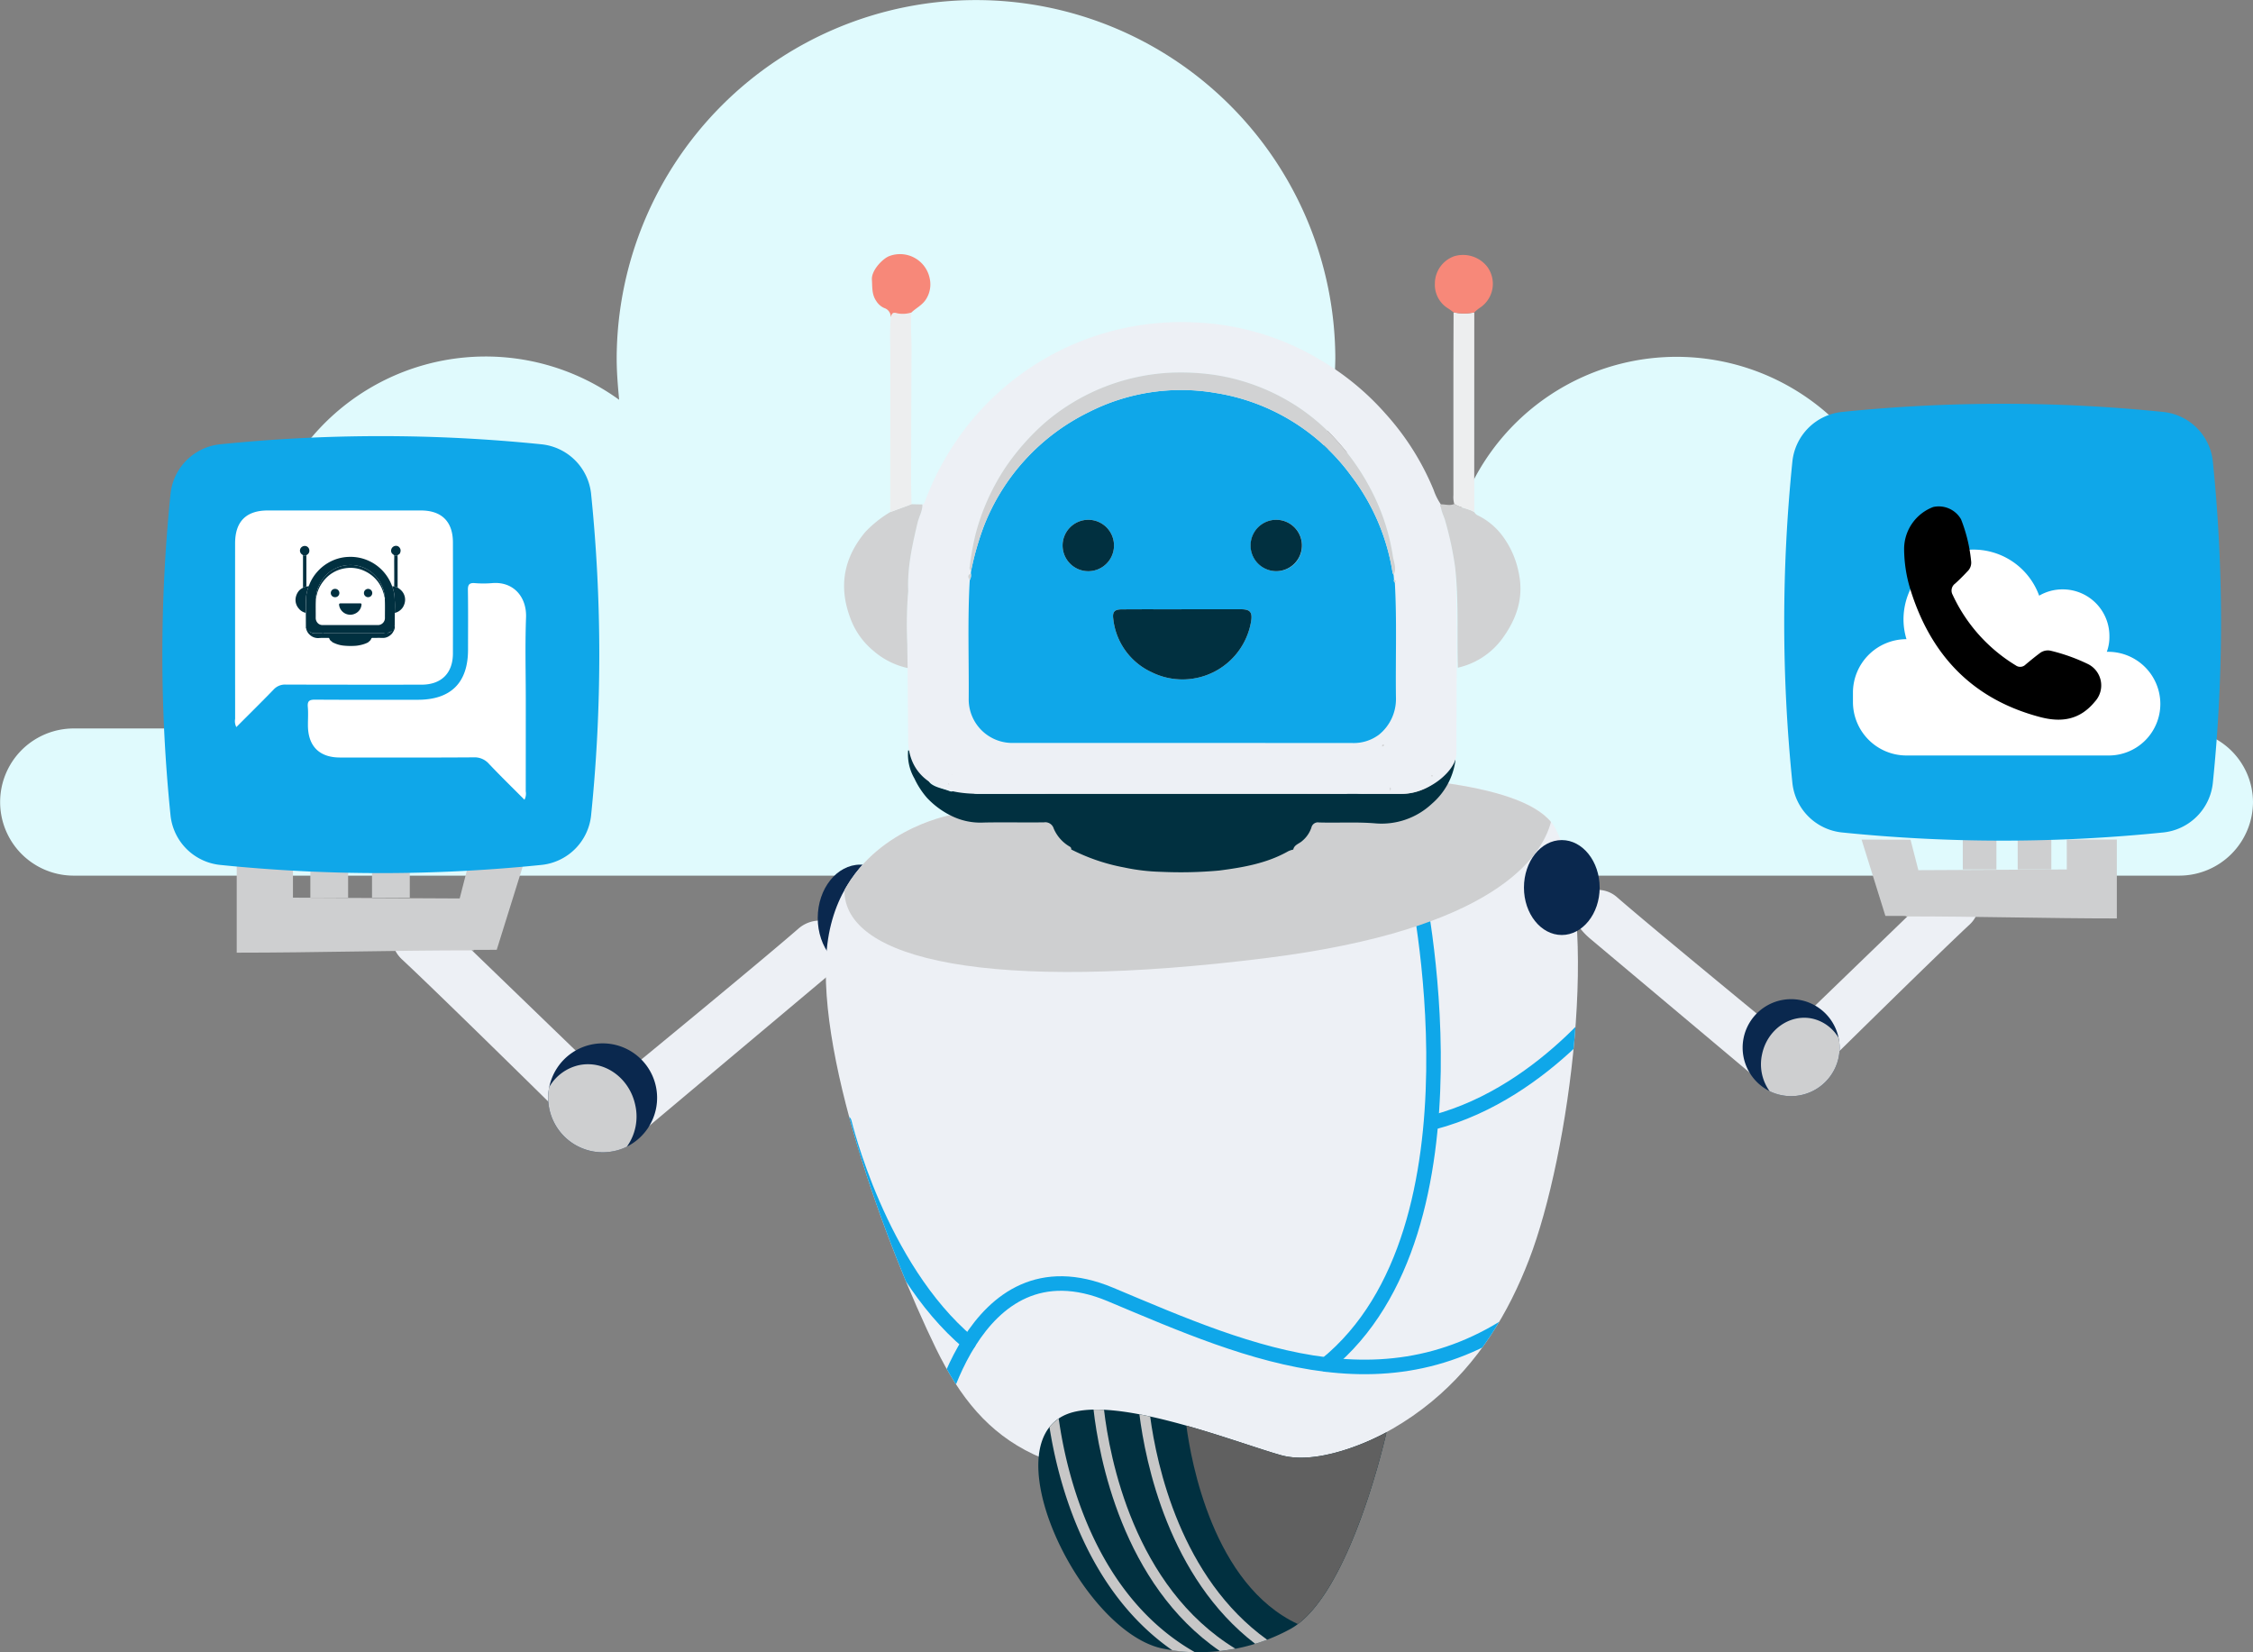 <svg xmlns="http://www.w3.org/2000/svg" xmlns:xlink="http://www.w3.org/1999/xlink" width="465" height="341" viewBox="0 0 465 341"><rect x="0" y="0" width="465" height="341" fill="#808080" stroke="none"/><defs><clipPath id="a"><path d="M2097.174,1087.447s-22.739,3.477-26.215,25.711c-3.448,22.262,12.365,64.291,22.262,84.59,9.9,20.272,23.5,29.159,60.59,26.187,37.094-2.944,53.413-22.738,61.8-44.5,8.412-21.759,14.86-70.712,5.468-89.021-9.421-18.308-108.31-9.9-123.9-2.972Z" transform="translate(-2070.476 -1079.365)" fill="none" clip-rule="evenodd"/></clipPath></defs><g transform="translate(-409 -153.33)"><path d="M449.787,150.595H425.954a27.846,27.846,0,0,0,.507-4.556,22.055,22.055,0,0,0-22.058-22.02,23.114,23.114,0,0,0-11.663,3.29,57.474,57.474,0,0,0,.507-6.581,47.212,47.212,0,0,0-92.8-12.149,37.147,37.147,0,0,0-27.383-15.945A77.535,77.535,0,0,0,275.6,73.905a74.162,74.162,0,0,0-148.323,0c0,3.037.254,5.821.507,8.605a46.98,46.98,0,0,0-63.893,67.831H15.213a15.186,15.186,0,1,0,0,30.372H449.787A15.244,15.244,0,0,0,465,165.528,15.029,15.029,0,0,0,449.787,150.595Z" transform="translate(409 153.33)" fill="#e0fafd"/><g transform="translate(442.507 205.782)"><g transform="translate(15.35 107.478)"><g transform="translate(0 18.344)"><path d="M2071.846,1118.78l-38.693,32.5s-5.439,1.261-7.71-2.5a5.5,5.5,0,0,1,.393-6.561s31.262-25.626,39.954-33.2c5.552-4.821,15.785,1.6,6.057,9.758Z" transform="translate(-1949.854 -1095.648)" fill="#edf0f5" fill-rule="evenodd"/><path d="M1995.987,1108.51l36.336,35.1s1.852,5.272-1.653,7.907a5.438,5.438,0,0,1-6.561.28s-28.767-28.4-37.207-36.252c-5.383-5.019-.056-15.842,9.085-7.038Z" transform="translate(-1952.781 -1095.809)" fill="#edf0f5" fill-rule="evenodd"/><path d="M2075.445,1118.617c4.851,0,8.776-4.933,8.776-10.991,0-6.084-3.925-11.018-8.776-11.018-4.823,0-8.777,4.934-8.777,11.018,0,6.057,3.953,10.991,8.777,10.991Z" transform="translate(-1946.752 -1096.44)" fill="#0a284e" fill-rule="evenodd"/><g transform="translate(64.279 37.053)"><path d="M2023.8,1131.2a11.242,11.242,0,1,1-8.719,13.29,11.261,11.261,0,0,1,8.719-13.29Z" transform="translate(-2014.845 -1130.964)" fill="#0a284e" fill-rule="evenodd"/><path d="M2031.091,1151.99a10.885,10.885,0,0,1-2.692.924,11.258,11.258,0,0,1-13.318-8.719,11.5,11.5,0,0,1-.029-4.486,9.466,9.466,0,0,1,6.169-4.542c5.243-1.093,10.43,2.635,11.607,8.271a10.685,10.685,0,0,1-1.738,8.551Z" transform="translate(-2014.845 -1130.669)" fill="#cecfd0" fill-rule="evenodd"/></g><rect width="7.795" height="6.982" transform="translate(15.196)" fill="#cecfd0"/><rect width="7.795" height="6.982" transform="translate(27.925)" fill="#cecfd0"/><path d="M1999.837,1096.532l11.355-.029-5.523,17.692-10.374.028Z" transform="translate(-1952.005 -1096.447)" fill="#cecfd0" fill-rule="evenodd"/><path d="M1966.581,1103.429l34.429.167,2.916,10.711c-16.709,0-32.748.477-48.953.477V1096.5h11.608Z" transform="translate(-1954.973 -1096.447)" fill="#cecfd0" fill-rule="evenodd"/></g><g transform="translate(121.578)"><path d="M2097.174,1087.447s-22.739,3.477-26.215,25.711c-3.448,22.262,12.365,64.291,22.262,84.59,9.9,20.272,23.5,29.159,60.59,26.187,37.094-2.944,53.413-22.738,61.8-44.5,8.412-21.759,14.86-70.712,5.468-89.021-9.421-18.308-108.31-9.9-123.9-2.972Z" transform="translate(-2070.476 -1079.365)" fill="#edf0f5" fill-rule="evenodd"/><g clip-path="url(#a)"><g transform="translate(3.848 21.69)"><path d="M2091.21,1208.022s7.516-40.8,36.5-28.629,59.6,26.123,89.565.715" transform="translate(-2072.798 -1093.858)" fill="none" stroke="#0fa7e9" stroke-linecap="round" stroke-linejoin="round" stroke-width="3" fill-rule="evenodd"/><path d="M2185.146,1099.567s15.96,71.989-18.5,99.99" transform="translate(-2067.246 -1099.567)" fill="none" stroke="#0fa7e9" stroke-linecap="round" stroke-linejoin="round" stroke-width="3" fill-rule="evenodd"/><path d="M2226.409,1119.238s-15.365,22.682-39.1,28.877" transform="translate(-2065.725 -1098.119)" fill="none" stroke="#0fa7e9" stroke-linecap="round" stroke-linejoin="round" stroke-width="3" fill-rule="evenodd"/><path d="M2074.06,1146.135s7.08,29.888,25.654,45.521" transform="translate(-2074.06 -1096.14)" fill="none" stroke="#0fa7e9" stroke-linecap="round" stroke-linejoin="round" stroke-width="3" fill-rule="evenodd"/></g></g><path d="M2096.911,1087.447s-15.476,2.356-22.851,15.7c-.084,14.412,30.029,21.2,87.395,13.963,46.711-5.888,56.5-20.776,58.43-28.038-13.514-16.514-107.805-8.384-122.974-1.625Z" transform="translate(-2070.212 -1079.364)" fill="#cecfd0" fill-rule="evenodd"/><g transform="translate(43.866 130.977)"><path d="M2118.644,1201.862c10.878-2.719,33.87,6.42,42.786,8.916,8.887,2.467,21.757-4.711,21.757-4.711s-7.43,33.618-19.767,40.543a39.137,39.137,0,0,1-26.72,4.009c-17.243-4.009-36.057-44.243-18.057-48.758Z" transform="translate(-2111.335 -1201.362)" fill="#013040" fill-rule="evenodd"/><path d="M2139.793,1204.439c7.823,2.216,15.281,4.907,19.543,6.113,8.887,2.467,21.757-4.711,21.757-4.711s-6.813,30.9-18.281,39.562c-17.467-8.131-22.038-33.534-23.019-40.964Z" transform="translate(-2109.241 -1201.136)" fill="#606060" fill-rule="evenodd"/><g transform="translate(2.305 0.007)"><path d="M2132.988,1202.722q-1.119-.242-2.22-.451c1.242,9.857,6.03,33.653,23.893,47.362.833-.253,1.662-.526,2.479-.835C2139.344,1236.035,2134.35,1212.878,2132.988,1202.722Z" transform="translate(-2112.21 -1201.302)" fill="#c7c7c7"/><path d="M2121.952,1201.375c1.082,9.506,5.864,35.975,26.079,49.821q1.6-.179,3.2-.484c-21-12.809-25.983-39.594-27.116-49.306Q2123,1201.352,2121.952,1201.375Z" transform="translate(-2112.859 -1201.368)" fill="#c7c7c7"/><path d="M2113.482,1204.857c1.788,11.39,7.5,33.678,25.379,46.067a35.457,35.457,0,0,0,4.64.389c-20.812-11.8-26.565-37.1-28.114-48.217A8.341,8.341,0,0,0,2113.482,1204.857Z" transform="translate(-2113.482 -1201.241)" fill="#c7c7c7"/></g></g></g><g transform="translate(265.673 13.293)"><path d="M2028.127,1117.526l34.443,28.927s4.841,1.123,6.864-2.222a4.895,4.895,0,0,0-.35-5.84s-27.828-22.811-35.566-29.551c-4.942-4.292-14.052,1.423-5.391,8.686Z" transform="translate(-2014.35 -1096.935)" fill="#edf0f5" fill-rule="evenodd"/><path d="M2017.528,1108.143l-32.345,31.248s-1.649,4.693,1.472,7.039a4.841,4.841,0,0,0,5.84.249s25.607-25.283,33.12-32.271c4.792-4.468.05-14.1-8.087-6.266Z" transform="translate(-1933.618 -1096.837)" fill="#edf0f5" fill-rule="evenodd"/><path d="M2074.481,1116.2c-4.318,0-7.812-4.392-7.812-9.784,0-5.416,3.494-9.808,7.812-9.808,4.293,0,7.813,4.392,7.813,9.808,0,5.392-3.519,9.784-7.812,9.784Z" transform="translate(-2066.669 -1096.458)" fill="#0a284e" fill-rule="evenodd"/><g transform="translate(45.113 32.984)"><path d="M2026.912,1131.175a10.007,10.007,0,1,0,7.761,11.831,10.024,10.024,0,0,0-7.761-11.831Z" transform="translate(-2014.845 -1130.964)" fill="#0a284e" fill-rule="evenodd"/><path d="M2016.614,1150.122a9.69,9.69,0,0,0,2.4.823,10.022,10.022,0,0,0,11.855-7.761,10.235,10.235,0,0,0,.026-3.993,8.425,8.425,0,0,0-5.492-4.044c-4.667-.973-9.284,2.345-10.333,7.363a9.511,9.511,0,0,0,1.547,7.612Z" transform="translate(-2011.037 -1131.142)" fill="#cecfd0" fill-rule="evenodd"/></g><g transform="translate(69.685)"><rect width="6.938" height="6.215" transform="translate(32.221)" fill="#cecfd0"/><rect width="6.939" height="6.215" transform="translate(20.89)" fill="#cecfd0"/><path d="M2005.4,1096.529l-10.108-.026,4.917,15.749,9.235.025Z" transform="translate(-1995.295 -1096.453)" fill="#cecfd0" fill-rule="evenodd"/><path d="M1988.217,1102.668l-30.648.149-2.6,9.535c14.874,0,29.151.424,43.576.424V1096.5h-10.333Z" transform="translate(-1945.863 -1096.453)" fill="#cecfd0" fill-rule="evenodd"/></g></g></g><g transform="translate(140.707)"><path d="M1305.682,625.918c-.651.118-1.019-.316-1.441-.7-.467-.422-.771-1.076-1.511-1.138l.006-.007c.15.908,1.008,1.252,1.5,1.885.305.39.922.738.395,1.295-.542.572-.771-.221-1.149-.386a4.143,4.143,0,0,0-.489-.149l0,0c.014.087-.005.211.046.254,1.331,1.136.42,1.989-.37,2.831a10.761,10.761,0,0,1-8.218,3.526c-2.506-.008-5.013-.037-7.519,0a5.787,5.787,0,0,1-3.234-.8l.007-.006c.045.538-.145.8-.742.8q-37.807-.014-75.615,0a2.511,2.511,0,0,1-1.822-.54,3.564,3.564,0,0,0-3.223-.515l.005-.006c-.073.668-.643.651-.99.506-1.241-.52-2.635-.662-3.757-1.455a1.861,1.861,0,0,1-.523-2.438,1.69,1.69,0,0,1,2.28-.936c.959.287,1.492,1.211,2.458,1.421l0,0a3.473,3.473,0,0,0-3.687-2.1l-.132.1.1-.132a6.7,6.7,0,0,1,.309-.845c.348-.669-.045-.736-.557-.728a5.846,5.846,0,0,1-2.007,2.659c-.436.438-.744.158-1.087-.189s-.393-.55.008-.94c1.318-1.282,1.221-1.244.064-2.643-.719-.869-1.362-.047-2.019-.177a9.9,9.9,0,0,0,1.3,5.8,16.925,16.925,0,0,0,2.6,4,17.3,17.3,0,0,0,5.03,3.709,13.5,13.5,0,0,0,6.706,1.377c4.133-.083,8.27.015,12.4-.038a1.81,1.81,0,0,1,2.01,1.282,7.878,7.878,0,0,0,3.356,3.755.53.53,0,0,1,.252.554,40,40,0,0,0,10.892,3.712,41.12,41.12,0,0,0,7.673.909,87.5,87.5,0,0,0,11.979-.266c4.949-.643,9.86-1.482,14.292-4.005a5.022,5.022,0,0,1,.993-.32c.2-1,1.216-1.2,1.836-1.772a6.111,6.111,0,0,0,1.909-2.764,1.375,1.375,0,0,1,1.578-1.062c3.859.117,7.717-.135,11.581.183a15.168,15.168,0,0,0,11.686-4.024,14.326,14.326,0,0,0,4.885-8.964A2.373,2.373,0,0,0,1305.682,625.918Z" transform="translate(-1179.55 -521.95)" fill="#013040"/><path d="M1293.694,388.1c6.076,0,11.468-5.025,11.468-8.2,0-11.129.288-33.77-.284-38.763a69.528,69.528,0,0,0-1.99-9.276c-.3-1.174-1.009-2.241-.936-3.512a12.321,12.321,0,0,1-1.469-2.935,54.286,54.286,0,0,0-10.01-15.847,55.121,55.121,0,0,0-13.031-10.809,54.539,54.539,0,0,0-26.207-7.951,56.2,56.2,0,0,0-49.2,24.308,58.582,58.582,0,0,0-6.488,12.438c-.125.33-.215.676-.6.814.034,1.357-.706,2.511-1.006,3.786-1.084,4.612-2.128,9.217-1.923,14a5.089,5.089,0,0,1-.061.787,86.546,86.546,0,0,0-.129,10.271c.01,1.64.045,3.279.069,4.918q.055,7.445.112,14.89c0,3.409,1.438,11.069,14.576,11.069M1205,342.114a.871.871,0,0,1-.266-.96,55.225,55.225,0,0,1,1.235-6.824,45.878,45.878,0,0,1,6.164-13.649,49.149,49.149,0,0,1,8.13-9.2,43.079,43.079,0,0,1,26.121-10.309,49.083,49.083,0,0,1,8.918.469,42.862,42.862,0,0,1,15.333,5.471,41.352,41.352,0,0,1,9.544,7.744,48.4,48.4,0,0,1,8.171,12.11,43.566,43.566,0,0,1,3.712,12.112c.192,1.239.834,2.53.142,3.826l.086,1.044c.351.089.546.228.17.544.448,7.962.116,15.932.233,23.9a9.448,9.448,0,0,1-3.5,7.5,8.687,8.687,0,0,1-5.646,1.719q-34.873-.043-69.746-.011c-.264,0-.529,0-.792-.009a9,9,0,0,1-8.5-8.928c.068-8.23-.257-16.464.217-24.691-.364-.516-.542-1,.223-1.33Z" transform="translate(-1178.791 -276.715)" fill="#edf0f5"/><path d="M1622.155,466.729c-.023-1.639-.058-3.279-.069-4.918a86.547,86.547,0,0,1,.129-10.272,5.058,5.058,0,0,0,.061-.787c-.205-4.785.839-9.39,1.923-14,.3-1.275,1.04-2.429,1.006-3.786l-2.253-.047-4.391,1.622a24.144,24.144,0,0,0-5.112,4.071c-4.427,5.287-5.582,11.112-3.182,17.645a15.7,15.7,0,0,0,4.808,6.9A15.964,15.964,0,0,0,1622.155,466.729Z" transform="translate(-1609.042 -381.311)" fill="#d1d2d3"/><path d="M1141.99,432.785c-.073,1.271.635,2.338.936,3.512a69.517,69.517,0,0,1,1.99,9.276c.8,6.957.386,13.947.589,20.922a15.658,15.658,0,0,0,9.089-5.893c2.962-4.019,4.588-8.464,3.48-13.649a18.647,18.647,0,0,0-2.961-7.1,14.112,14.112,0,0,0-5.481-4.785,1.578,1.578,0,0,1-.745-.688c-1.28-.793-2.865-.836-4.123-1.68C1143.851,433.125,1142.914,432.75,1141.99,432.785Z" transform="translate(-1018.828 -381.148)" fill="#d1d2d3"/><path d="M1178.2,322.6c1.258.844,2.843.888,4.123,1.681q.006-20.605.011-41.21a9.875,9.875,0,0,1-4.275-.016c-.011,3.993-.031,7.987-.032,11.98q-.006,12.869,0,25.739A5.208,5.208,0,0,0,1178.2,322.6Z" transform="translate(-1052.268 -271.054)" fill="#edeeef"/><path d="M1617.59,324.389l4.391-1.622c-.029-1.8-.086-3.6-.083-5.4q.028-13.391.084-26.782c.009-2.46-.236-4.919-.016-7.38a5.881,5.881,0,0,1-2.962.159c-.965-.326-1.11.165-1.3.817a54.917,54.917,0,0,0-.1,6.182Q1617.6,307.374,1617.59,324.389Z" transform="translate(-1608.07 -271.159)" fill="#edeeef"/><path d="M1606.746,250.652c.193-.651.339-1.142,1.3-.817a5.881,5.881,0,0,0,2.962-.159c.987-.957,2.268-1.511,3.056-2.8a5.67,5.67,0,0,0,.741-4.125,6.248,6.248,0,0,0-8.379-4.71c-1.285.485-3.708,2.893-3.571,4.869.105,1.526-.055,3.029.914,4.419a3.667,3.667,0,0,0,1.645,1.428A1.924,1.924,0,0,1,1606.746,250.652Z" transform="translate(-1597.115 -237.634)" fill="#f78879"/><path d="M1167.391,250.016a9.873,9.873,0,0,0,4.275.016,7.768,7.768,0,0,1,1.213-.994,5.919,5.919,0,0,0,1.45-8.438,6.341,6.341,0,0,0-6.828-2.153,6,6,0,0,0-3.973,5.626,5.724,5.724,0,0,0,2.8,5.181C1166.692,249.489,1167.035,249.761,1167.391,250.016Z" transform="translate(-1041.596 -238.011)" fill="#f78879"/><path d="M1239.425,382.965c-.474,8.227-.148,16.461-.217,24.691a9,9,0,0,0,8.5,8.928c.263.013.528.009.792.009q34.873,0,69.745.011a8.69,8.69,0,0,0,5.646-1.719,9.448,9.448,0,0,0,3.5-7.5c-.117-7.965.216-15.935-.233-23.9a.464.464,0,0,1-.17-.544q-.043-.522-.086-1.044a1.951,1.951,0,0,1-.213-.47,44.078,44.078,0,0,0-8.514-19.927,42.913,42.913,0,0,0-27.948-17.13,42.085,42.085,0,0,0-26.293,3.974,43.948,43.948,0,0,0-21.617,23.553,59.088,59.088,0,0,0-2.62,9.212l-.051.518A1.882,1.882,0,0,1,1239.425,382.965Zm43.728,6.051V389q6.125,0,12.25,0c1.9,0,2.4.628,2.082,2.551a14.358,14.358,0,0,1-20.555,10.426,13.741,13.741,0,0,1-7.886-10.97c-.207-1.485.264-1.971,1.725-1.983C1274.9,388.994,1279.025,389.016,1283.153,389.016Zm19.613-7.875A5.3,5.3,0,1,1,1308,375.7,5.249,5.249,0,0,1,1302.766,381.142Zm-38.849.01a5.306,5.306,0,0,1-.048-10.612,5.306,5.306,0,1,1,.048,10.612Z" transform="translate(-1213.49 -315.719)" fill="#0fa7e9"/><path d="M1240.164,371.025a59.1,59.1,0,0,1,2.621-9.212A43.947,43.947,0,0,1,1264.4,338.26a42.087,42.087,0,0,1,26.293-3.974,42.915,42.915,0,0,1,27.948,17.13,44.08,44.08,0,0,1,8.514,19.927,1.945,1.945,0,0,0,.213.47c.692-1.3.051-2.587-.142-3.826a43.552,43.552,0,0,0-3.712-12.112,48.4,48.4,0,0,0-8.171-12.11,41.36,41.36,0,0,0-9.544-7.744,42.864,42.864,0,0,0-15.333-5.471,49.091,49.091,0,0,0-8.918-.469,43.08,43.08,0,0,0-26.122,10.309,49.156,49.156,0,0,0-8.131,9.2,45.879,45.879,0,0,0-6.164,13.649,55.158,55.158,0,0,0-1.235,6.824A.871.871,0,0,0,1240.164,371.025Z" transform="translate(-1213.955 -305.626)" fill="#d1d2d3"/><path d="M1571.439,488.392a1.882,1.882,0,0,0,.222-1.33C1570.9,487.39,1571.076,487.875,1571.439,488.392Z" transform="translate(-1545.503 -421.145)" fill="#d1d2d3"/><path d="M1239.336,492.028a.463.463,0,0,0,.17.544C1239.882,492.256,1239.687,492.117,1239.336,492.028Z" transform="translate(-1125.836 -424.799)" fill="#d1d2d3"/><path d="M1248.571,620.963c.192-.033.42-.024.4-.317a.12.12,0,0,0-.083-.082c-.292-.014-.286.21-.314.406Z" transform="translate(-1137.549 -519.366)" fill="#d1d2d3"/><path d="M1210.484,644.551c.032.073.047.186.1.208s.141-.051.214-.082c-.032-.073-.047-.186-.1-.208S1210.557,644.519,1210.484,644.551Z" transform="translate(-1089.307 -536.951)" fill="#d1d2d3"/><path d="M1243.258,654.766a1.782,1.782,0,0,0,.131-.458c-.005-.087-.094-.17-.146-.255a.659.659,0,0,0-.084.224A3.465,3.465,0,0,0,1243.258,654.766Z" transform="translate(-1130.532 -544.005)" fill="#d1d2d3"/><path d="M1588.282,651.133q-.047-.173-.094-.347c-.246.194-.009.25.1.342Z" transform="translate(-1566.583 -541.602)" fill="#d1d2d3"/><path d="M1585.682,644.086l.109.111c-.005-.023,0-.055-.018-.069a.358.358,0,0,0-.089-.045Z" transform="translate(-1563.453 -536.67)" fill="#d1d2d3"/><path d="M1203.193,633.778l-.108-.109c.005.023,0,.054.018.068a.366.366,0,0,0,.088.044Z" transform="translate(-1079.745 -529.008)" fill="#d1d2d3"/><path d="M1366.185,514.948c-4.128,0-8.256-.022-12.384.012-1.461.012-1.931.5-1.725,1.983a13.742,13.742,0,0,0,7.887,10.97,14.358,14.358,0,0,0,20.555-10.426c.321-1.923-.183-2.548-2.082-2.55q-6.125-.007-12.25,0Z" transform="translate(-1296.522 -441.651)" fill="#013040"/><path d="M1318.022,455.693a5.3,5.3,0,1,0-.173-10.6,5.3,5.3,0,1,0,.173,10.6Z" transform="translate(-1228.745 -390.27)" fill="#013040"/><path d="M1464.614,455.688a5.306,5.306,0,1,0-.049-10.612,5.306,5.306,0,0,0,.049,10.612Z" transform="translate(-1414.187 -390.255)" fill="#013040"/></g><g transform="translate(0 37.555)"><path d="M819.237,305.186a326.624,326.624,0,0,1,0-66.272,11.483,11.483,0,0,1,10.269-10.269,326.6,326.6,0,0,1,66.272,0,11.482,11.482,0,0,1,10.269,10.269,326.474,326.474,0,0,1,0,66.272,11.481,11.481,0,0,1-10.269,10.27,326.49,326.49,0,0,1-66.272,0A11.483,11.483,0,0,1,819.237,305.186Z" transform="translate(-817.552 -226.959)" fill="#0fa7e9"/><g transform="translate(14.993 15.334)"><g transform="translate(0 0)"><path d="M837.482,291.768a2.639,2.639,0,0,1-.25-1.7q-.016-18.1-.007-36.205c0-4.516,2.271-6.8,6.762-6.8q15.779-.006,31.559,0c4.313,0,6.628,2.294,6.636,6.6q.023,11.454,0,22.909c-.008,4.073-2.386,6.439-6.473,6.444q-14.017.019-28.035-.018a3.172,3.172,0,0,0-2.517,1.044C842.649,286.632,840.078,289.163,837.482,291.768Z" transform="translate(-837.202 -247.056)" fill="#fff"/><path d="M901.611,311.417c-2.486-2.5-4.956-4.9-7.32-7.4a3.941,3.941,0,0,0-3.193-1.348c-9.184.062-18.369.036-27.554.031-4.272,0-6.6-2.34-6.623-6.621-.006-1.282.088-2.571-.026-3.843s.408-1.483,1.547-1.476c7.049.048,14.1.025,21.146.024,6.84,0,10.375-3.521,10.376-10.327,0-4.111.041-8.224-.026-12.334-.018-1.14.332-1.5,1.442-1.411a21.1,21.1,0,0,0,3.521,0c4.408-.4,7.194,2.821,7.035,7.081-.214,5.706-.053,11.425-.053,17.139q0,9.371-.008,18.743A2.744,2.744,0,0,1,901.611,311.417Z" transform="translate(-841.865 -251.707)" fill="#fff"/></g></g><g transform="translate(27.483 22.64)"><path d="M1192.715,624.374c.105.019.165-.051.233-.113s.125-.174.245-.185h0c-.024.147-.163.2-.244.306-.049.063-.149.119-.064.21s.125-.036.186-.062a.7.7,0,0,1,.079-.024h0c0,.014,0,.034-.007.041-.216.184-.068.322.06.459a1.744,1.744,0,0,0,1.332.571c.406,0,.812-.006,1.218,0a.936.936,0,0,0,.524-.129h0c-.007.087.024.129.12.129q6.126,0,12.252,0a.407.407,0,0,0,.3-.088.578.578,0,0,1,.522-.083h0c.012.108.1.106.16.082a2.955,2.955,0,0,0,.609-.236.3.3,0,0,0,.085-.4.274.274,0,0,0-.369-.152c-.156.047-.242.2-.4.23h0a.563.563,0,0,1,.6-.34l.021.016-.016-.021a1.118,1.118,0,0,0-.05-.137c-.057-.108.007-.119.09-.118a.947.947,0,0,0,.325.431c.07.071.12.026.176-.031s.063-.089,0-.152c-.213-.208-.2-.2-.01-.428.116-.141.22-.008.327-.029a1.6,1.6,0,0,1-.212.94,2.735,2.735,0,0,1-.421.648,2.8,2.8,0,0,1-.815.6,2.187,2.187,0,0,1-1.087.223c-.67-.014-1.34,0-2.01-.006a.293.293,0,0,0-.325.208,1.276,1.276,0,0,1-.544.609.086.086,0,0,0-.041.09,6.485,6.485,0,0,1-1.765.6,6.654,6.654,0,0,1-1.244.147,14.176,14.176,0,0,1-1.941-.043,6.164,6.164,0,0,1-2.316-.649.816.816,0,0,0-.161-.052c-.033-.162-.2-.2-.3-.287a.994.994,0,0,1-.309-.448.223.223,0,0,0-.256-.172c-.625.019-1.25-.022-1.876.03a2.458,2.458,0,0,1-1.894-.652,2.323,2.323,0,0,1-.791-1.452A.393.393,0,0,1,1192.715,624.374Z" transform="translate(-1190.533 -607.528)" fill="#013040"/><path d="M1193.615,306.527c-.984,0-1.858-.814-1.858-1.328,0-1.8-.047-5.472.046-6.281a11.3,11.3,0,0,1,.323-1.5,1.874,1.874,0,0,0,.152-.569,2.013,2.013,0,0,0,.238-.476,8.791,8.791,0,0,1,1.622-2.568,8.932,8.932,0,0,1,2.111-1.751,8.838,8.838,0,0,1,4.247-1.288,9.105,9.105,0,0,1,7.972,3.939,9.5,9.5,0,0,1,1.051,2.015c.02.053.035.109.1.132a2.409,2.409,0,0,0,.163.613,8.329,8.329,0,0,1,.312,2.269.8.8,0,0,0,.01.128,14.073,14.073,0,0,1,.021,1.664c0,.266-.007.531-.011.8q-.009,1.206-.018,2.413c0,.552-.233,1.793-2.362,1.793m.258-7.45a.141.141,0,0,0,.043-.155,9.022,9.022,0,0,0-.2-1.106,7.443,7.443,0,0,0-1-2.212,7.967,7.967,0,0,0-1.317-1.491,6.98,6.98,0,0,0-4.233-1.67,7.961,7.961,0,0,0-1.445.076,6.944,6.944,0,0,0-2.484.887,6.693,6.693,0,0,0-1.546,1.255,7.837,7.837,0,0,0-1.324,1.962,7.064,7.064,0,0,0-.6,1.963c-.031.2-.135.41-.023.62l-.014.169c-.057.014-.088.037-.027.088-.072,1.29-.019,2.582-.037,3.872a1.531,1.531,0,0,0,.567,1.215,1.408,1.408,0,0,0,.915.279q5.651-.007,11.3,0c.043,0,.086,0,.128,0a1.459,1.459,0,0,0,1.377-1.447c-.011-1.334.041-2.668-.035-4,.059-.084.088-.162-.036-.215Z" transform="translate(-1189.615 -288.479)" fill="#013040"/><path d="M1609.536,438.4c0-.266.009-.531.011-.8a14.02,14.02,0,0,0-.021-1.664.789.789,0,0,1-.01-.128,8.325,8.325,0,0,0-.312-2.269,2.438,2.438,0,0,1-.163-.613l.365-.007.711.263a3.91,3.91,0,0,1,.828.66,2.713,2.713,0,0,1,.516,2.859,2.546,2.546,0,0,1-.779,1.117A2.591,2.591,0,0,1,1609.536,438.4Z" transform="translate(-1589.041 -424.557)" fill="#013040"/><path d="M1144.647,432.712a1.856,1.856,0,0,1-.151.569,11.265,11.265,0,0,0-.322,1.5c-.129,1.127-.063,2.26-.1,3.39a2.537,2.537,0,0,1-1.473-.955,2.659,2.659,0,0,1-.564-2.212,3.026,3.026,0,0,1,.48-1.15,2.286,2.286,0,0,1,.888-.775.255.255,0,0,0,.121-.112c.207-.128.464-.136.668-.272C1144.345,432.767,1144.5,432.706,1144.647,432.712Z" transform="translate(-1141.984 -424.345)" fill="#013040"/><path d="M1178.7,289.466c-.2.137-.461.144-.668.272q0-3.339,0-6.678a1.6,1.6,0,0,0,.693,0c0,.647.005,1.294.005,1.941q0,2.085,0,4.171A.844.844,0,0,1,1178.7,289.466Z" transform="translate(-1176.484 -281.113)" fill="#013040"/><path d="M1618.274,289.875l-.711-.263c0-.292.014-.584.013-.876q0-2.17-.014-4.34c0-.4.038-.8,0-1.2a.951.951,0,0,0,.48.026c.156-.053.18.027.211.132a8.846,8.846,0,0,1,.017,1Q1618.273,287.118,1618.274,289.875Z" transform="translate(-1597.197 -281.25)" fill="#013040"/><path d="M1604.177,239.744c-.031-.106-.055-.185-.212-.132a.953.953,0,0,1-.48-.026c-.16-.155-.368-.245-.5-.453a.92.92,0,0,1-.12-.668,1.013,1.013,0,0,1,1.358-.763,1.031,1.031,0,0,1,.578.789,1.283,1.283,0,0,1-.148.716.592.592,0,0,1-.266.231A.312.312,0,0,0,1604.177,239.744Z" transform="translate(-1583.118 -237.635)" fill="#013040"/><path d="M1164.841,240.07a1.6,1.6,0,0,1-.692,0,1.271,1.271,0,0,0-.2-.161.959.959,0,0,1-.235-1.367,1.027,1.027,0,0,1,1.106-.349.972.972,0,0,1,.644.912.927.927,0,0,1-.453.84C1164.954,239.985,1164.9,240.029,1164.841,240.07Z" transform="translate(-1162.605 -238.125)" fill="#013040"/><path d="M1254.046,336.688a9.56,9.56,0,0,0-.425-1.493,7.121,7.121,0,0,0-3.5-3.816,6.82,6.82,0,0,0-4.26-.644,6.955,6.955,0,0,0-4.528,2.776,7.141,7.141,0,0,0-1.38,3.229.319.319,0,0,1-.034.076c-.112-.21-.008-.419.023-.62a7.075,7.075,0,0,1,.6-1.963,7.847,7.847,0,0,1,1.324-1.962,6.7,6.7,0,0,1,1.546-1.255,6.948,6.948,0,0,1,2.485-.887,7.954,7.954,0,0,1,1.445-.076,6.981,6.981,0,0,1,4.233,1.67,7.968,7.968,0,0,1,1.317,1.491,7.437,7.437,0,0,1,1,2.212,8.892,8.892,0,0,1,.2,1.106A.141.141,0,0,1,1254.046,336.688Z" transform="translate(-1235.674 -326.091)" fill="#013040"/><path d="M1354.367,514.935c.669,0,1.337,0,2.006,0,.237,0,.313.08.28.321a2.226,2.226,0,0,1-1.278,1.778,2.326,2.326,0,0,1-3.331-1.689c-.052-.312.029-.413.337-.413h1.985Z" transform="translate(-1343.036 -503.059)" fill="#013040"/><path d="M1313.438,446.814a.859.859,0,1,1,.028-1.717.859.859,0,1,1-.028,1.717Z" transform="translate(-1305.284 -436.213)" fill="#013040"/><path d="M1460.15,446.794a.859.859,0,1,1,.007-1.718.859.859,0,0,1-.007,1.718Z" transform="translate(-1445.17 -436.192)" fill="#013040"/></g></g></g><g transform="translate(777.246 236.66)"><path d="M444.015,308.192a326.512,326.512,0,0,1,0-66.254,11.479,11.479,0,0,1,10.267-10.267,326.4,326.4,0,0,1,66.254,0A11.478,11.478,0,0,1,530.8,241.938a326.379,326.379,0,0,1,0,66.254,11.479,11.479,0,0,1-10.267,10.267,326.5,326.5,0,0,1-66.254,0A11.48,11.48,0,0,1,444.015,308.192Z" transform="translate(-442.33 -229.985)" fill="#0fa7e9"/><g transform="translate(14.184 30.097)"><g transform="translate(0 0)"><path d="M513.629,290.534h-.307a8.9,8.9,0,0,0,.538-3.219,9.627,9.627,0,0,0-9.585-9.666h-.081a9.507,9.507,0,0,0-4.833,1.3,14.433,14.433,0,0,0-28,4.877v.034a14.1,14.1,0,0,0,.614,4.066,11.05,11.05,0,0,0-11.048,11.044v1.914a11.049,11.049,0,0,0,11.047,11.047h41.733a10.641,10.641,0,0,0,10.663-10.618v-.045h0A10.772,10.772,0,0,0,513.629,290.534Z" transform="translate(-460.925 -269.441)" fill="#fff"/></g></g><g transform="translate(24.746 21.14)"><g transform="translate(0 0)"><path d="M474.771,266.359a9.279,9.279,0,0,1,6.022-8.5,5.308,5.308,0,0,1,5.722,2.529,31.939,31.939,0,0,1,2.1,8.787,2.462,2.462,0,0,1-.79,1.99c-.807.866-1.643,1.71-2.521,2.5a1.782,1.782,0,0,0-.53,2.288,33.5,33.5,0,0,0,13.044,14.6,1.552,1.552,0,0,0,2.019-.172c.941-.785,1.887-1.566,2.87-2.3a2.724,2.724,0,0,1,2.425-.53,38.1,38.1,0,0,1,7.592,2.728,4.922,4.922,0,0,1,1.426,7.742c-3.083,3.767-6.862,4.368-11.334,3.186-13.933-3.682-22.524-12.756-26.738-26.278A28.9,28.9,0,0,1,474.771,266.359Z" transform="translate(-474.77 -257.698)"/></g></g></g></g></svg>